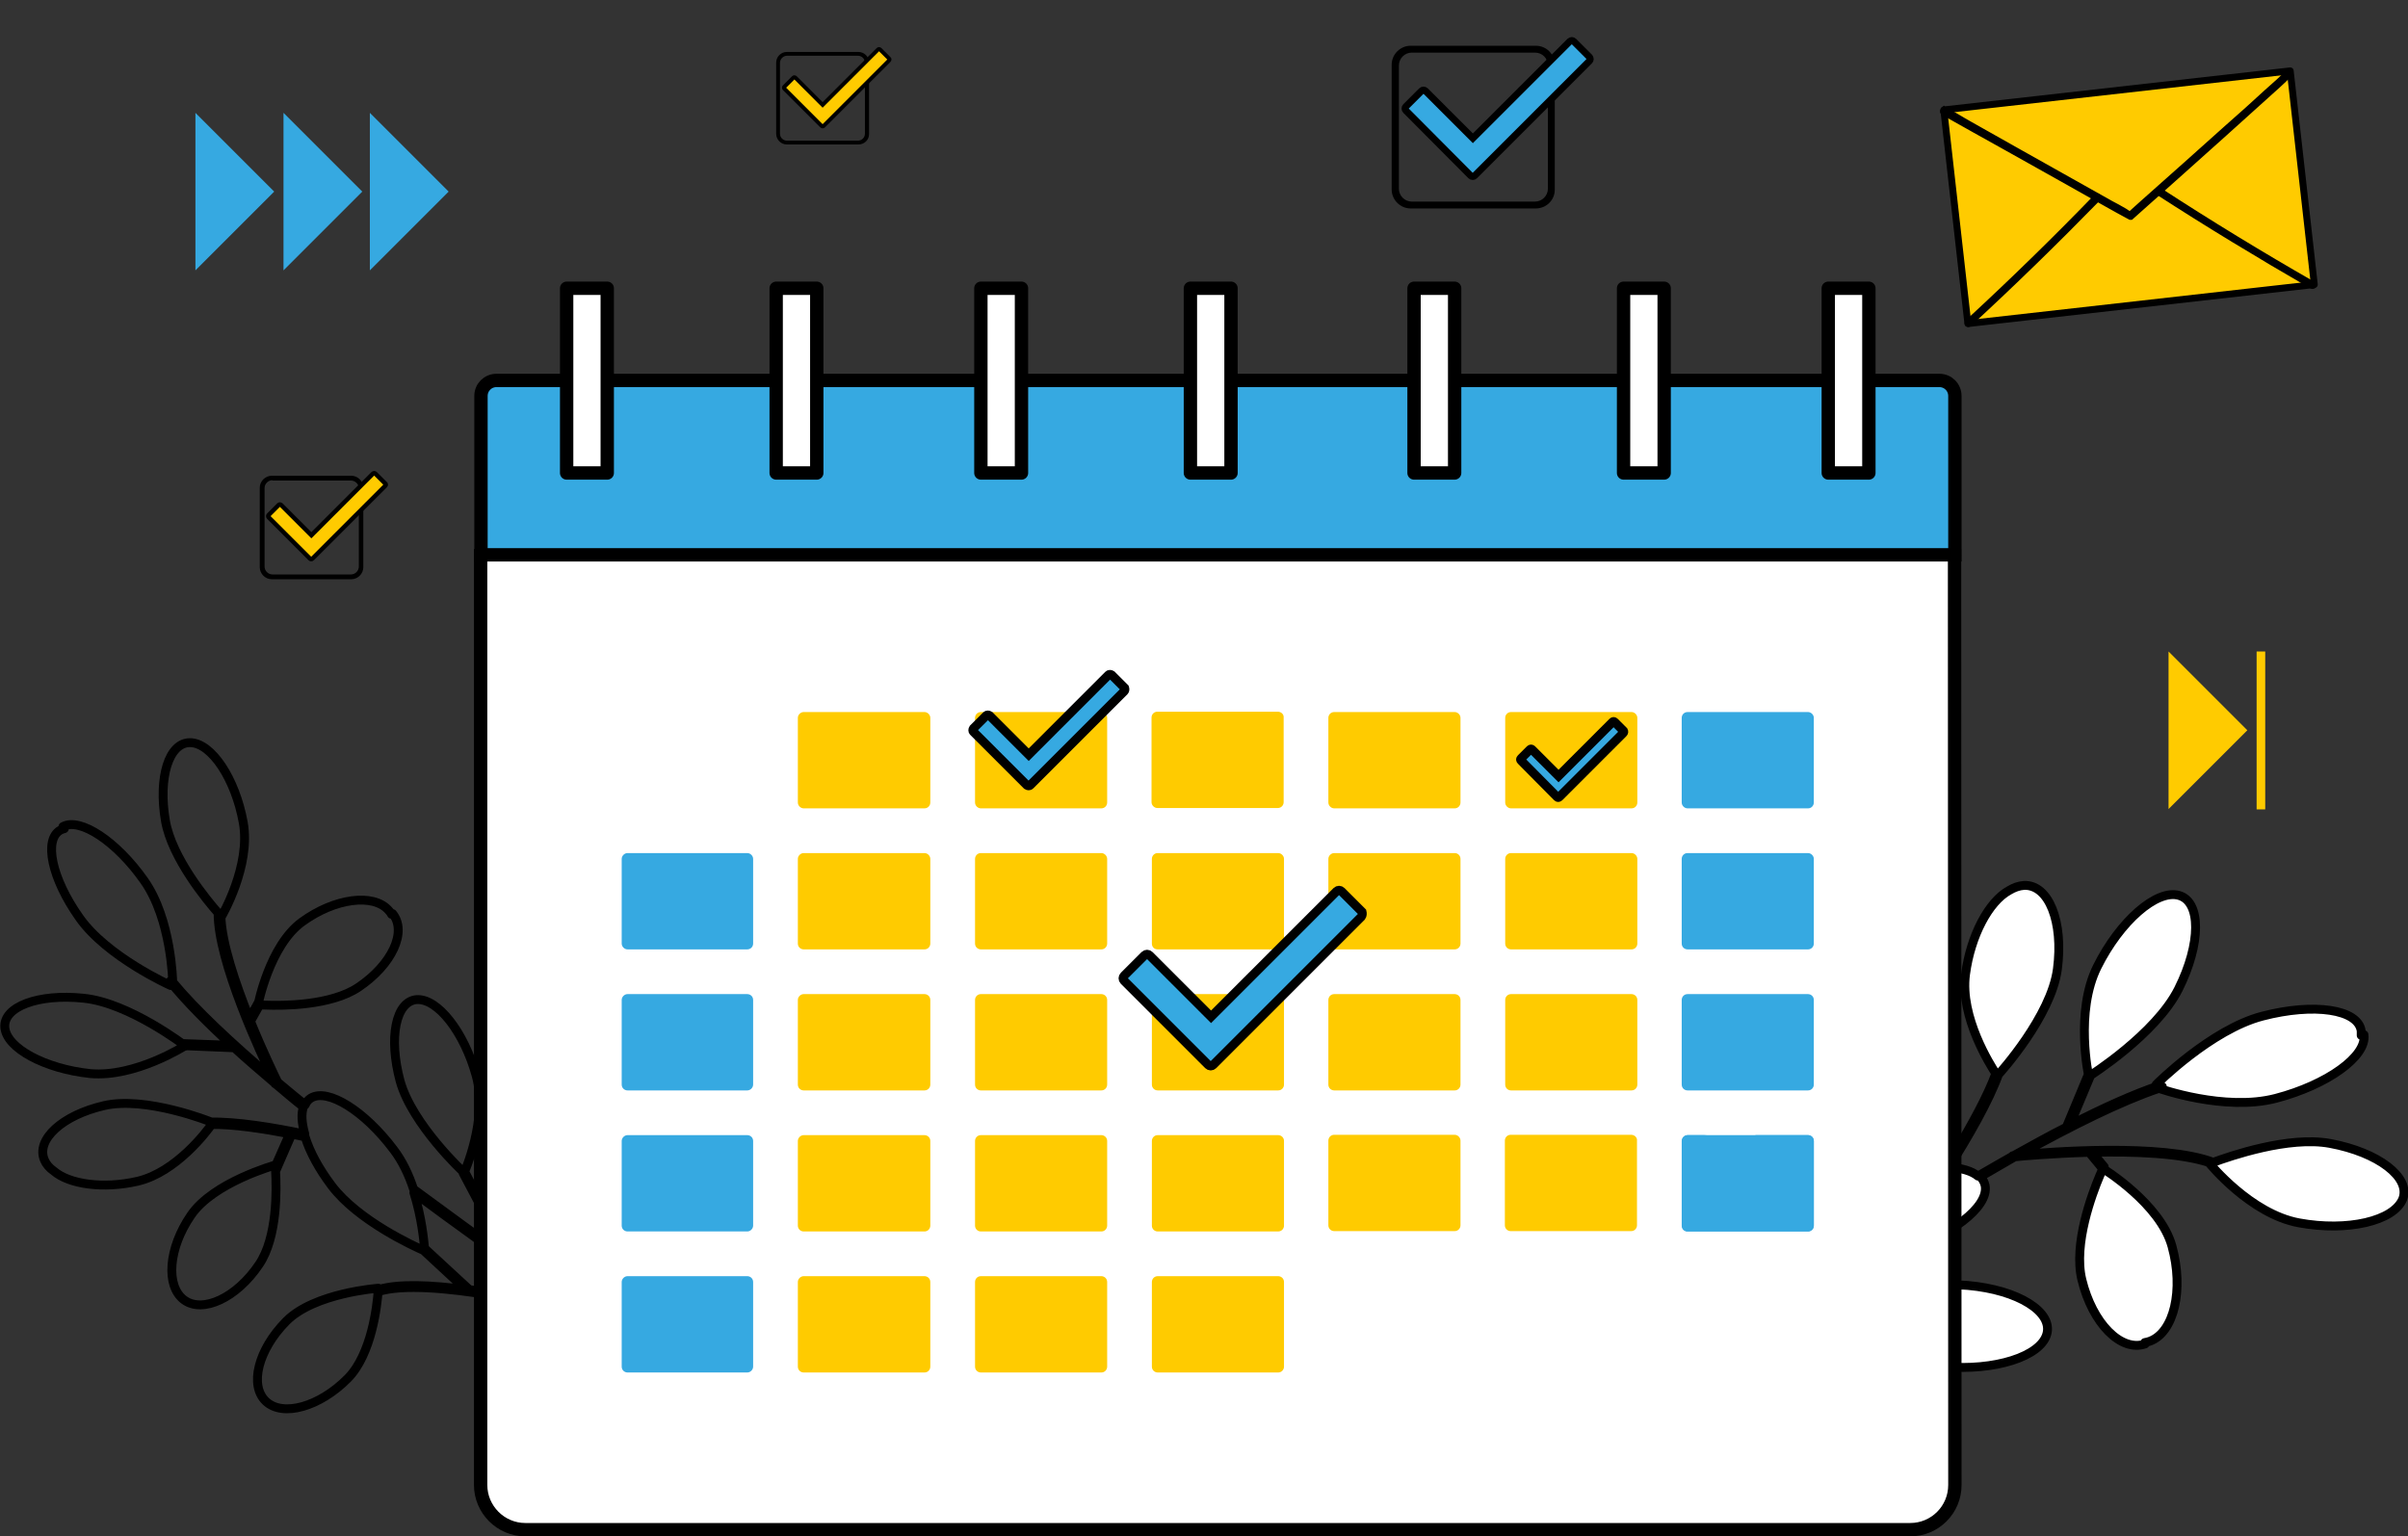 <?xml version="1.0" encoding="utf-8"?>
<!-- Generator: Adobe Illustrator 27.6.1, SVG Export Plug-In . SVG Version: 6.00 Build 0)  -->
<svg version="1.1" id="_1" xmlns="http://www.w3.org/2000/svg" xmlns:xlink="http://www.w3.org/1999/xlink" x="0px" y="0px"
	 viewBox="0 0 699.9 446.6" style="enable-background:new 0 0 699.9 446.6;" xml:space="preserve">
<rect x="0" y="0" width="699.9" height="446.6" fill="#333333" stroke="none"/>
<style type="text/css">
	.st0{fill:none;stroke:#000000;stroke-width:2.58;stroke-linejoin:round;}
	.st1{fill:#FFFFFF;stroke:#000000;stroke-width:2.58;stroke-linecap:round;stroke-linejoin:round;}
	.st2{fill:#FFFFFF;stroke:#000000;stroke-width:3.88;stroke-miterlimit:10;}
	.st3{fill:#36A9E1;}
	.st4{fill:#FFCB00;}
	.st5{fill:#36A9E1;stroke:#000000;stroke-width:3.88;stroke-miterlimit:10;}
	.st6{fill:#FFFFFF;stroke:#000000;stroke-width:3.88;stroke-linejoin:round;}
	.st7{fill:#FFCB00;stroke:#000000;stroke-width:2;stroke-linecap:round;stroke-linejoin:round;}
	.st8{fill:none;stroke:#000000;stroke-width:2;stroke-miterlimit:10;}
	.st9{fill:#36A9E1;stroke:#000000;stroke-width:2.58;stroke-miterlimit:10;}
	.st10{fill:#36A9E1;stroke:#000000;stroke-width:2;stroke-miterlimit:10;}
	.st11{fill:#FFCB00;stroke:#000000;stroke-width:1.14;stroke-miterlimit:10;}
	.st12{fill:#FFCB00;stroke:#000000;stroke-width:1.27;stroke-miterlimit:10;}
</style>
<g>
	<path class="st0" d="M178.4,308.5c-5.3-4.2-15.4-0.2-22.6,8.9c-6.8,8.6-6.1,25.1-6,27.2l-7.6,9.5l-7-13.2l-0.3,0.1
		c0-0.1,7-15.6,3.5-28.3c-3.5-12.7-11.2-22.5-17.3-22.1c-6.1,0.5-8.2,11.1-4.8,23.7c3.5,12.6,18.5,26.6,18.6,26.6l-0.3,0.1l13,24.6
		c-7.9-5.6-17.4-12.5-27.4-19.9c-1.3-4-3.2-8.1-5.8-11.5c-8.4-11.2-19.1-17.9-24-15c-0.8,0.5-1.3,1.1-1.7,2c-2.7-2.2-5.4-4.4-8-6.6
		c-0.7-1.5-4.3-8.8-7.9-17.7l2.7-4.8l-0.6-0.3l-2.4,4.3c-4-10-8.1-21.9-8.3-29.9c0.1,0.2,0.2,0.2,0.2,0.2s8.6-14.6,6.3-27.3
		s-9.2-23.1-15.4-23.2c-6.2-0.1-9.4,10.1-7.2,22.8c1.9,10.8,12.2,23.2,15.3,26.7c-0.1,14.2,12.6,41.2,15.9,48.1
		c-12-10.2-22.4-19.9-29.1-28h0c0,0-0.3-18.2-8.3-29.5c-8-11.4-18.6-18.4-23.6-15.7c0,0,0,0,0,0l0.4,0.6c-0.4,0.1-0.7,0.2-1.1,0.4
		c-5,2.7-2.6,14.1,5.5,25.5c8,11.4,26.5,19.7,26.5,19.7s0-0.3,0-0.9c4.5,5.5,10.6,11.7,17.8,18.3l-13.7-0.5l0,0.6l14.4,0.6
		c3.7,3.4,7.7,6.8,11.8,10.3c0,0.1,0.1,0.1,0.1,0.2l0.1,0c2.6,2.2,5.3,4.5,8.1,6.7c-0.7,2-0.5,4.7,0.4,7.9c-8.9-1.9-20-3.7-27.5-3.5
		c0-0.1,0.1-0.1,0.1-0.1s-18.7-7.5-30.9-4.7s-19.9,9.9-17.4,15.8c0.5,1.2,1.4,2.3,2.7,3.2c4.5,3.9,14.4,5.3,24.4,3
		c11.2-2.6,20.2-14.6,21.5-16.5c6.3-0.1,14.9,1.2,22.7,2.7l-4.2,9.5c0-0.3,0-0.4,0-0.4s-18,5-24.5,14.6c-6.6,9.6-7.4,20.6-2,24.6
		s15.3-0.6,21.8-10.3c5.4-7.9,5.1-22.1,4.8-27.1l4.7-10.8c1.3,0.3,2.6,0.5,3.9,0.8c1.3,4.3,4,9.3,7.7,14.2
		c7.7,10.2,24,17.6,26.7,18.8l12.3,11.4c-9.8-1.3-19.6-1.8-25.4,0c0-0.2,0-0.4,0-0.4s-18.6,1.3-26.8,9.6s-10.8,18.7-5.9,23.3
		c4.9,4.6,15.6,1.6,23.8-6.7c7-7.1,8.5-21.3,8.8-25.2c14.4-4.6,54.1,5.4,54.5,5.5l2.2-0.2c-1-0.2-15.4-3.9-30.2-5.9l0,0l-13-12l0,0
		c-0.2-2.1-0.8-8.9-3.1-16.2c25.4,18.9,47.3,33.7,47.8,34l1-0.1c-0.3-0.2-8.5-5.7-20.6-14.3l0,0l-6.2-11.8l8-10
		c3.5-0.7,18.1-4,24.5-12C182.2,323.5,183.7,312.7,178.4,308.5L178.4,308.5z M49.6,285.1l0.2,0.2l-0.2,0.1
		C49.6,285.3,49.6,285.2,49.6,285.1z"/>
	<path class="st0" d="M53.8,304c0,0-16.3-12.5-29.5-13.8c-13.2-1.4-23.4,2.5-22.9,8.5c0.5,6,11.6,12,24.8,13.4
		C39.3,313.3,53.8,304,53.8,304L53.8,304z"/>
	<path class="st0" d="M77.1,292.2c5,0.2,19.1,0.2,27.1-5.2c9.8-6.6,14.2-16.2,9.9-21.4c0,0,0,0,0,0l-0.3,0.2
		c-0.2-0.4-0.5-0.8-0.8-1.1c-4.4-5.1-15.7-3.6-25.2,3.3S75,292.1,75,292.1S75.8,292.2,77.1,292.2L77.1,292.2z"/>
</g>
<g>
	<path class="st1" d="M677.2,332.4c-12-2.2-29,3.7-33.9,5.5c-14.8-5.6-47.8-3-56.4-2.2c15.3-8.5,29.6-15.6,40.6-19.3l0,0
		c0,0,19.1,6.8,34,2.9s26.5-12.2,25.6-18.5c0,0,0,0,0,0l-0.8,0.2c0-0.4,0-0.9,0-1.3c-0.9-6.3-13.7-8.2-28.7-4.3
		s-30.9,19.9-30.9,19.9s0.3,0.1,0.9,0.3c-7.4,2.5-16.3,6.5-26,11.5l5.9-14.1l-0.3-0.1c0,0,19.4-12.2,26-25.4
		c6.6-13.2,6.6-25.4,0.1-27.2s-17.1,7.5-23.7,20.7c-6.6,13.2-2.5,31.9-2.5,31.9l-0.3-0.1l-6.2,14.9c-5,2.5-10.1,5.4-15.4,8.3
		c-0.1,0-0.2,0-0.2,0v0.1c-3.3,1.9-6.7,3.8-10.1,5.8c-1.8-1.5-4.7-2.3-8.4-2.6c5.5-8.6,11.7-19.4,14.5-27.3c0,0.1,0.1,0.1,0.1,0.1
		s15.1-16.6,16.9-30.4c1.8-13.7-2.5-24.6-9.7-24.3c-1.5,0.1-2.9,0.6-4.4,1.5c-5.8,3.2-11.1,13-12.6,24.3
		c-1.7,12.6,7.4,26.7,8.8,28.9c-2.4,6.6-7.1,15.1-11.7,22.7l-8.3-8.1c0.3,0.1,0.4,0.1,0.4,0.1s1.8-20.7-5.7-31.3
		c-7.5-10.6-18.6-15.8-24.9-11.7c-6.3,4.2-5.3,16.2,2.2,26.8c6.1,8.7,21.1,14,26.4,15.6l9.4,9.1c-0.8,1.3-1.6,2.5-2.3,3.7
		c-5-0.3-11.2,0.5-17.8,2.4c-13.7,4-27.8,18.1-30,20.4l-16.7,8.4c5.2-9.7,9.5-19.7,9.9-26.5c0.2,0.1,0.4,0.2,0.4,0.2
		s5.9-19.9,0.5-31.7c-5.4-11.8-15.3-18.6-22-15.3c-6.7,3.4-7.8,15.7-2.4,27.5c4.6,10.1,18.9,17.2,22.9,19
		c-0.8,16.8-26.8,54.3-27,54.7l-0.6,2.3c0.6-0.9,10.1-14.6,17.9-29.2l0,0l17.6-8.9l0,0c2.2,0.6,9.7,2.6,18.1,3.1
		c-29.7,19.1-53.6,36.1-54.1,36.5l-0.3,1.1c0.3-0.2,9.3-6.6,22.9-15.9v0l14.7-1.9l7.3,12.3c-0.6,3.9-2.9,20.5,3,30.2
		c6.7,11.1,17.4,16.9,23.9,13.1c6.5-3.9,6.3-16-0.4-27.1c-6.3-10.4-23.8-16.2-26-17l-6.9-11.6l16.5-2.1l0-0.4
		c0,0,13.6,13.4,28.1,14.7c14.6,1.3,27.9-2.9,29.8-9.4c1.9-6.5-8.3-12.9-22.9-14.2c-14.5-1.3-35,9-35,9l0-0.4l-30.7,3.9
		c9-6.1,19.8-13.3,31.5-20.8c4.7,0.1,9.7-0.2,14.2-1.5c14.9-4.4,26.1-13,25-19.2c-0.2-1-0.7-1.9-1.4-2.6c3.4-2,6.7-3.9,10-5.8
		c1.8-0.2,10.8-1,21.6-1.3l3.9,4.7l0.5-0.5l-3.5-4.2c12-0.3,26,0.2,34.4,3.1c-0.2,0.1-0.3,0.1-0.3,0.1s11.9,14.7,26,17.3
		c14.1,2.6,27.6-0.5,30.2-7C700.7,342.3,691.3,335,677.2,332.4L677.2,332.4z M628.5,315.9l-0.3,0.1l-0.1-0.2
		C628.2,315.9,628.4,315.9,628.5,315.9L628.5,315.9z"/>
	<path class="st1" d="M611.2,339.7c0,0-0.3,0.8-0.9,2.1c-2.2,5.2-7.7,19.8-5.2,30.2c3.1,12.8,11.4,21.1,18.4,18.7c0,0,0,0,0,0
		l-0.1-0.4c0.5-0.1,1-0.2,1.5-0.4c7-2.6,9.9-14.9,6.4-27.6C627.9,349.9,611.2,339.7,611.2,339.7z"/>
</g>
<g>
	<g>
		<path class="st2" d="M568.1,161.3l-216.3-32.3l-212.1,32.3v270.4c0,7.1,5.8,13,13,13h402.5c7.2,0,13-5.8,13-13L568.1,161.3
			L568.1,161.3L568.1,161.3z"/>
		<path class="st3" d="M527.2,331.7v24.6c0,1-0.8,1.7-1.7,1.7h-35c-1,0-1.7-0.8-1.7-1.7v-24.6c0-1,0.8-1.7,1.7-1.7h35
			C526.4,330,527.2,330.7,527.2,331.7z M527.2,290.7c0-1-0.8-1.7-1.7-1.7h-35c-1,0-1.7,0.8-1.7,1.7v24.6c0,1,0.8,1.7,1.7,1.7h35
			c1,0,1.7-0.8,1.7-1.7V290.7z M527.2,249.7c0-0.9-0.8-1.7-1.7-1.7h-35c-1,0-1.7,0.8-1.7,1.7v24.6c0,1,0.8,1.7,1.7,1.7h35
			c1,0,1.7-0.8,1.7-1.7V249.7z M527.2,208.7c0-0.9-0.8-1.7-1.7-1.7h-35c-1,0-1.7,0.8-1.7,1.7v24.6c0,0.9,0.8,1.7,1.7,1.7h35
			c1,0,1.7-0.8,1.7-1.7V208.7z"/>
		<path class="st3" d="M490.5,358h35c1,0,1.7-0.8,1.7-1.7v-24.6c0-1-0.8-1.7-1.7-1.7h-15.1c-3.3,0.8-6.8,1-10.4,0.5
			c-1.5-0.2-3.1-0.4-4.7-0.5h-4.7c-1,0-1.7,0.8-1.7,1.7v24.6C488.8,357.2,489.5,358,490.5,358L490.5,358z"/>
		<path class="st4" d="M424.5,274.3c0,1-0.8,1.7-1.7,1.7h-35c-1,0-1.7-0.8-1.7-1.7v-24.6c0-0.9,0.8-1.7,1.7-1.7h35
			c1,0,1.7,0.8,1.7,1.7V274.3z M424.5,208.7c0-0.9-0.8-1.7-1.7-1.7h-35c-1,0-1.7,0.8-1.7,1.7v24.6c0,0.9,0.8,1.7,1.7,1.7h35
			c1,0,1.7-0.8,1.7-1.7V208.7z M422.8,329.9h-35c-1,0-1.7,0.8-1.7,1.7v24.6c0,1,0.8,1.7,1.7,1.7h35c1,0,1.7-0.8,1.7-1.7v-24.6
			C424.5,330.7,423.7,329.9,422.8,329.9z M233.6,235h35.1c1,0,1.7-0.8,1.7-1.7v-24.6c0-0.9-0.8-1.7-1.7-1.7h-35.1
			c-0.9,0-1.7,0.8-1.7,1.7v24.6C231.9,234.2,232.7,235,233.6,235z M231.9,274.3c0,1,0.8,1.7,1.7,1.7h35.1c1,0,1.7-0.8,1.7-1.7v-24.6
			c0-0.9-0.8-1.7-1.7-1.7h-35.1c-0.9,0-1.7,0.8-1.7,1.7V274.3z M424.5,290.7c0-1-0.8-1.7-1.7-1.7h-35c-1,0-1.7,0.8-1.7,1.7v24.6
			c0,1,0.8,1.7,1.7,1.7h35c1,0,1.7-0.8,1.7-1.7V290.7z M231.9,315.3c0,1,0.8,1.7,1.7,1.7h35.1c1,0,1.7-0.8,1.7-1.7v-24.6
			c0-1-0.8-1.7-1.7-1.7h-35.1c-0.9,0-1.7,0.8-1.7,1.7L231.9,315.3L231.9,315.3z M474.1,329.9h-35c-1,0-1.7,0.8-1.7,1.7v24.6
			c0,1,0.8,1.7,1.7,1.7h35c1,0,1.7-0.8,1.7-1.7v-24.6C475.9,330.7,475.1,329.9,474.1,329.9z M475.9,290.7c0-1-0.8-1.7-1.7-1.7h-35
			c-1,0-1.7,0.8-1.7,1.7v24.6c0,1,0.8,1.7,1.7,1.7h35c1,0,1.7-0.8,1.7-1.7V290.7z M475.9,249.7c0-0.9-0.8-1.7-1.7-1.7h-35
			c-1,0-1.7,0.8-1.7,1.7v24.6c0,1,0.8,1.7,1.7,1.7h35c1,0,1.7-0.8,1.7-1.7V249.7z M475.9,208.7c0-0.9-0.8-1.7-1.7-1.7h-35
			c-1,0-1.7,0.8-1.7,1.7v24.6c0,0.9,0.8,1.7,1.7,1.7h35c1,0,1.7-0.8,1.7-1.7V208.7z M231.9,397.3c0,1,0.8,1.7,1.7,1.7h35.1
			c1,0,1.7-0.8,1.7-1.7v-24.6c0-1-0.8-1.7-1.7-1.7h-35.1c-0.9,0-1.7,0.8-1.7,1.7V397.3z M334.8,356.3c0,1,0.8,1.7,1.7,1.7h35
			c1,0,1.7-0.8,1.7-1.7v-24.6c0-1-0.8-1.7-1.7-1.7h-35c-1,0-1.7,0.8-1.7,1.7V356.3z M336.5,276h35c1,0,1.7-0.8,1.7-1.7v-24.6
			c0-0.9-0.8-1.7-1.7-1.7h-35c-1,0-1.7,0.8-1.7,1.7v24.6C334.8,275.3,335.5,276,336.5,276L336.5,276z M334.8,315.3
			c0,1,0.8,1.7,1.7,1.7h35c1,0,1.7-0.8,1.7-1.7v-24.6c0-1-0.8-1.7-1.7-1.7h-35c-1,0-1.7,0.8-1.7,1.7V315.3z M334.8,397.3
			c0,1,0.8,1.7,1.7,1.7h35c1,0,1.7-0.8,1.7-1.7v-24.6c0-1-0.8-1.7-1.7-1.7h-35c-1,0-1.7,0.8-1.7,1.7V397.3z M371.4,206.9h-35
			c-1,0-1.7,0.8-1.7,1.7v24.6c0,0.9,0.8,1.7,1.7,1.7h35c1,0,1.7-0.8,1.7-1.7v-24.6C373.2,207.7,372.4,206.9,371.4,206.9z
			 M231.9,356.3c0,1,0.8,1.7,1.7,1.7h35.1c1,0,1.7-0.8,1.7-1.7v-24.6c0-1-0.8-1.7-1.7-1.7h-35.1c-0.9,0-1.7,0.8-1.7,1.7V356.3z
			 M283.4,397.3c0,1,0.8,1.7,1.7,1.7h35c1,0,1.7-0.8,1.7-1.7v-24.6c0-1-0.8-1.7-1.7-1.7h-35c-1,0-1.7,0.8-1.7,1.7V397.3z
			 M283.4,274.3c0,1,0.8,1.7,1.7,1.7h35c1,0,1.7-0.8,1.7-1.7v-24.6c0-0.9-0.8-1.7-1.7-1.7h-35c-1,0-1.7,0.8-1.7,1.7V274.3z
			 M285.1,235h35c1,0,1.7-0.8,1.7-1.7v-24.6c0-0.9-0.8-1.7-1.7-1.7h-35c-1,0-1.7,0.8-1.7,1.7v24.6C283.4,234.2,284.2,235,285.1,235z
			 M283.4,315.3c0,1,0.8,1.7,1.7,1.7h35c1,0,1.7-0.8,1.7-1.7v-24.6c0-1-0.8-1.7-1.7-1.7h-35c-1,0-1.7,0.8-1.7,1.7V315.3z
			 M283.4,356.3c0,1,0.8,1.7,1.7,1.7h35c1,0,1.7-0.8,1.7-1.7v-24.6c0-1-0.8-1.7-1.7-1.7h-35c-1,0-1.7,0.8-1.7,1.7V356.3z"/>
		<path class="st5" d="M559.5,110.6H144.3c-2.5,0-4.5,2-4.5,4.5v46.2h428.4v-46.2c0-2.5-2-4.5-4.5-4.5H559.5L559.5,110.6z"/>
		<path class="st3" d="M180.7,274.3v-24.6c0-0.9,0.8-1.7,1.7-1.7h34.8c0.9,0,1.7,0.8,1.7,1.7v24.6c0,1-0.8,1.7-1.7,1.7h-34.8
			C181.5,276,180.7,275.2,180.7,274.3z M180.7,315.3c0,1,0.8,1.7,1.7,1.7h34.8c0.9,0,1.7-0.8,1.7-1.7v-24.6c0-1-0.8-1.7-1.7-1.7
			h-34.8c-0.9,0-1.7,0.8-1.7,1.7V315.3L180.7,315.3z M180.7,397.3c0,1,0.8,1.7,1.7,1.7h34.8c0.9,0,1.7-0.8,1.7-1.7v-24.6
			c0-1-0.8-1.7-1.7-1.7h-34.8c-0.9,0-1.7,0.8-1.7,1.7V397.3L180.7,397.3z M180.7,356.3c0,1,0.8,1.7,1.7,1.7h34.8
			c0.9,0,1.7-0.8,1.7-1.7v-24.6c0-1-0.8-1.7-1.7-1.7h-34.8c-0.9,0-1.7,0.8-1.7,1.7V356.3L180.7,356.3z"/>
	</g>
	<rect x="164.7" y="83.8" class="st6" width="11.8" height="53.7"/>
	<rect x="225.6" y="83.8" class="st6" width="11.8" height="53.7"/>
	<rect x="285.1" y="83.8" class="st6" width="11.8" height="53.7"/>
	<rect x="346" y="83.8" class="st6" width="11.8" height="53.7"/>
	<rect x="411" y="83.8" class="st6" width="11.8" height="53.7"/>
	<rect x="471.9" y="83.8" class="st6" width="11.8" height="53.7"/>
	<rect x="531.4" y="83.8" class="st6" width="11.8" height="53.7"/>
</g>
<g id="mail">
	
		<rect x="568" y="26.4" transform="matrix(0.994 -0.112 0.112 0.994 -2.573 69.322)" class="st7" width="101.3" height="62.5"/>
	<path class="st8" d="M564.9,32.5c6.1,3.4,12.2,6.9,18.4,10.3c9.8,5.5,19.5,10.9,29.2,16.4c2.2,1.2,4.4,2.5,6.7,3.7c0,0,0.1,0,0.1,0
		c4.9-4.4,9.9-8.8,14.8-13.2c8.2-7.3,16.4-14.7,24.6-22.1c2.3-2.1,4.7-4.1,6.8-6.4c0.1-0.1-0.1-0.3-0.2-0.2
		c-1.9,2.1-4.1,3.9-6.2,5.8c-3.9,3.6-7.9,7.2-11.9,10.7c-8,7.2-16.1,14.4-24.1,21.5c-1,0.9-2,1.8-3,2.7c-0.2,0.2-0.5,0.5-0.8,0.7
		c-0.2,0.2,0,0.1-0.1,0.1c-0.5,0-1.4-0.8-1.8-1c-1.3-0.8-2.7-1.5-4-2.2c-9.2-5.2-18.4-10.3-27.6-15.5c-4.4-2.5-8.9-5-13.3-7.5
		c-2.4-1.3-4.7-2.9-7.2-4c-0.1-0.1-0.2-0.1-0.3-0.2C564.9,32.2,564.8,32.4,564.9,32.5L564.9,32.5L564.9,32.5z"/>
	<path class="st8" d="M572.2,94c12.8-11.8,25.3-24,37.5-36.5c0.1-0.1-0.1-0.3-0.2-0.2c-12.1,12.5-24.6,24.7-37.4,36.5
		C571.9,93.9,572.1,94.2,572.2,94L572.2,94L572.2,94z"/>
	<path class="st8" d="M672.2,82.8c-15.2-8.7-30.1-17.8-44.7-27.3c-0.1-0.1-0.3,0.1-0.2,0.2C642,65.2,657,74.3,672.1,83
		C672.3,83.1,672.4,82.8,672.2,82.8L672.2,82.8L672.2,82.8z"/>
</g>
<g>
	<polygon class="st3" points="79.7,55.7 56.8,78.6 56.8,32.8 	"/>
	<polygon class="st3" points="105.3,55.7 82.4,78.6 82.4,32.8 	"/>
	<polygon class="st3" points="130.4,55.7 107.5,78.6 107.5,32.8 	"/>
</g>
<g>
	<polygon class="st4" points="653.2,212.3 630.3,235.2 630.3,189.4 	"/>
	<rect x="655.9" y="189.4" class="st4" width="2.5" height="45.9"/>
</g>
<path class="st9 st9-1" d="M471.8,213.1l-18.6,18.6c-0.2,0.2-0.4,0.2-0.6,0l-10.5-10.6c-0.2-0.2-0.2-0.4,0-0.6l2.6-2.6
	c0.2-0.2,0.4-0.2,0.6,0l7.7,7.7l15.7-15.7c0.2-0.2,0.4-0.2,0.6,0l2.6,2.6C472,212.7,472,212.9,471.8,213.1L471.8,213.1z"/>
<path class="st9 st9-2" d="M395.7,266.5l-43.1,43.1c-0.4,0.4-1,0.4-1.4,0l-24.5-24.5c-0.4-0.4-0.4-1,0-1.4l6-6c0.4-0.4,1-0.4,1.4,0
	l17.9,17.9l36.5-36.5c0.4-0.4,1-0.4,1.4,0l6,6C396,265.5,396,266.1,395.7,266.5L395.7,266.5z"/>
<path class="st9 st9-3" d="M326.8,200.9l-27.4,27.4c-0.2,0.2-0.6,0.2-0.9,0l-15.6-15.6c-0.2-0.2-0.2-0.6,0-0.9l3.8-3.8
	c0.2-0.2,0.6-0.2,0.9,0l11.4,11.4l23.2-23.2c0.2-0.2,0.6-0.2,0.9,0l3.8,3.8C327,200.3,327,200.7,326.8,200.9L326.8,200.9z"/>
<g>
	<path d="M446.4,60.6H410c-3,0-5.5-2.5-5.5-5.5V18.8c0-3,2.5-5.5,5.5-5.5h36.4c3,0,5.5,2.4,5.5,5.5v36.4
		C451.9,58.2,449.4,60.6,446.4,60.6L446.4,60.6z M410.3,15.3c-2,0-3.7,1.7-3.7,3.7v35.9c0,2,1.7,3.7,3.7,3.7h35.9
		c2,0,3.7-1.7,3.7-3.7V19c0-2-1.6-3.7-3.7-3.7L410.3,15.3L410.3,15.3z"/>
	<path class="st10" d="M462,17.7l-33.4,33.4c-0.3,0.3-0.8,0.3-1.1,0l-18.9-19c-0.3-0.3-0.3-0.8,0-1.1l4.6-4.6c0.3-0.3,0.8-0.3,1.1,0
		l13.8,13.8l28.2-28.2c0.3-0.3,0.8-0.3,1.1,0l4.6,4.6C462.3,17,462.3,17.4,462,17.7L462,17.7z"/>
</g>
<g>
	<path d="M249.5,42h-20.8c-1.7,0-3.1-1.4-3.1-3.1V18.2c0-1.7,1.4-3.1,3.1-3.1h20.8c1.7,0,3.1,1.4,3.1,3.1v20.8
		C252.6,40.7,251.2,42,249.5,42z M228.8,16.2c-1.2,0-2.1,1-2.1,2.1v20.5c0,1.2,0.9,2.1,2.1,2.1h20.5c1.2,0,2.1-0.9,2.1-2.1V18.3
		c0-1.2-0.9-2.1-2.1-2.1L228.8,16.2L228.8,16.2z"/>
	<path class="st11" d="M258.4,17.6l-19,19c-0.2,0.2-0.4,0.2-0.6,0l-10.8-10.8c-0.2-0.2-0.2-0.4,0-0.6l2.6-2.6c0.2-0.2,0.4-0.2,0.6,0
		l7.9,7.9l16.1-16.1c0.2-0.2,0.4-0.2,0.6,0l2.6,2.6C258.6,17.1,258.6,17.4,258.4,17.6L258.4,17.6z"/>
</g>
<g>
	<path d="M102.1,168.4H79c-1.9,0-3.5-1.6-3.5-3.5v-23.1c0-1.9,1.6-3.5,3.5-3.5h23.1c1.9,0,3.5,1.6,3.5,3.5v23.1
		C105.6,166.8,104,168.4,102.1,168.4z M79.2,139.6c-1.3,0-2.3,1.1-2.3,2.3v22.8c0,1.3,1.1,2.3,2.3,2.3H102c1.3,0,2.3-1.1,2.3-2.3
		V142c0-1.3-1.1-2.3-2.3-2.3H79.2z"/>
	<path class="st12" d="M112,141.2l-21.2,21.2c-0.2,0.2-0.5,0.2-0.7,0l-12-12c-0.2-0.2-0.2-0.5,0-0.7l2.9-2.9c0.2-0.2,0.5-0.2,0.7,0
		l8.8,8.8l17.9-17.9c0.2-0.2,0.5-0.2,0.7,0l2.9,2.9C112.2,140.7,112.2,141,112,141.2L112,141.2z"/>
</g>
</svg>
